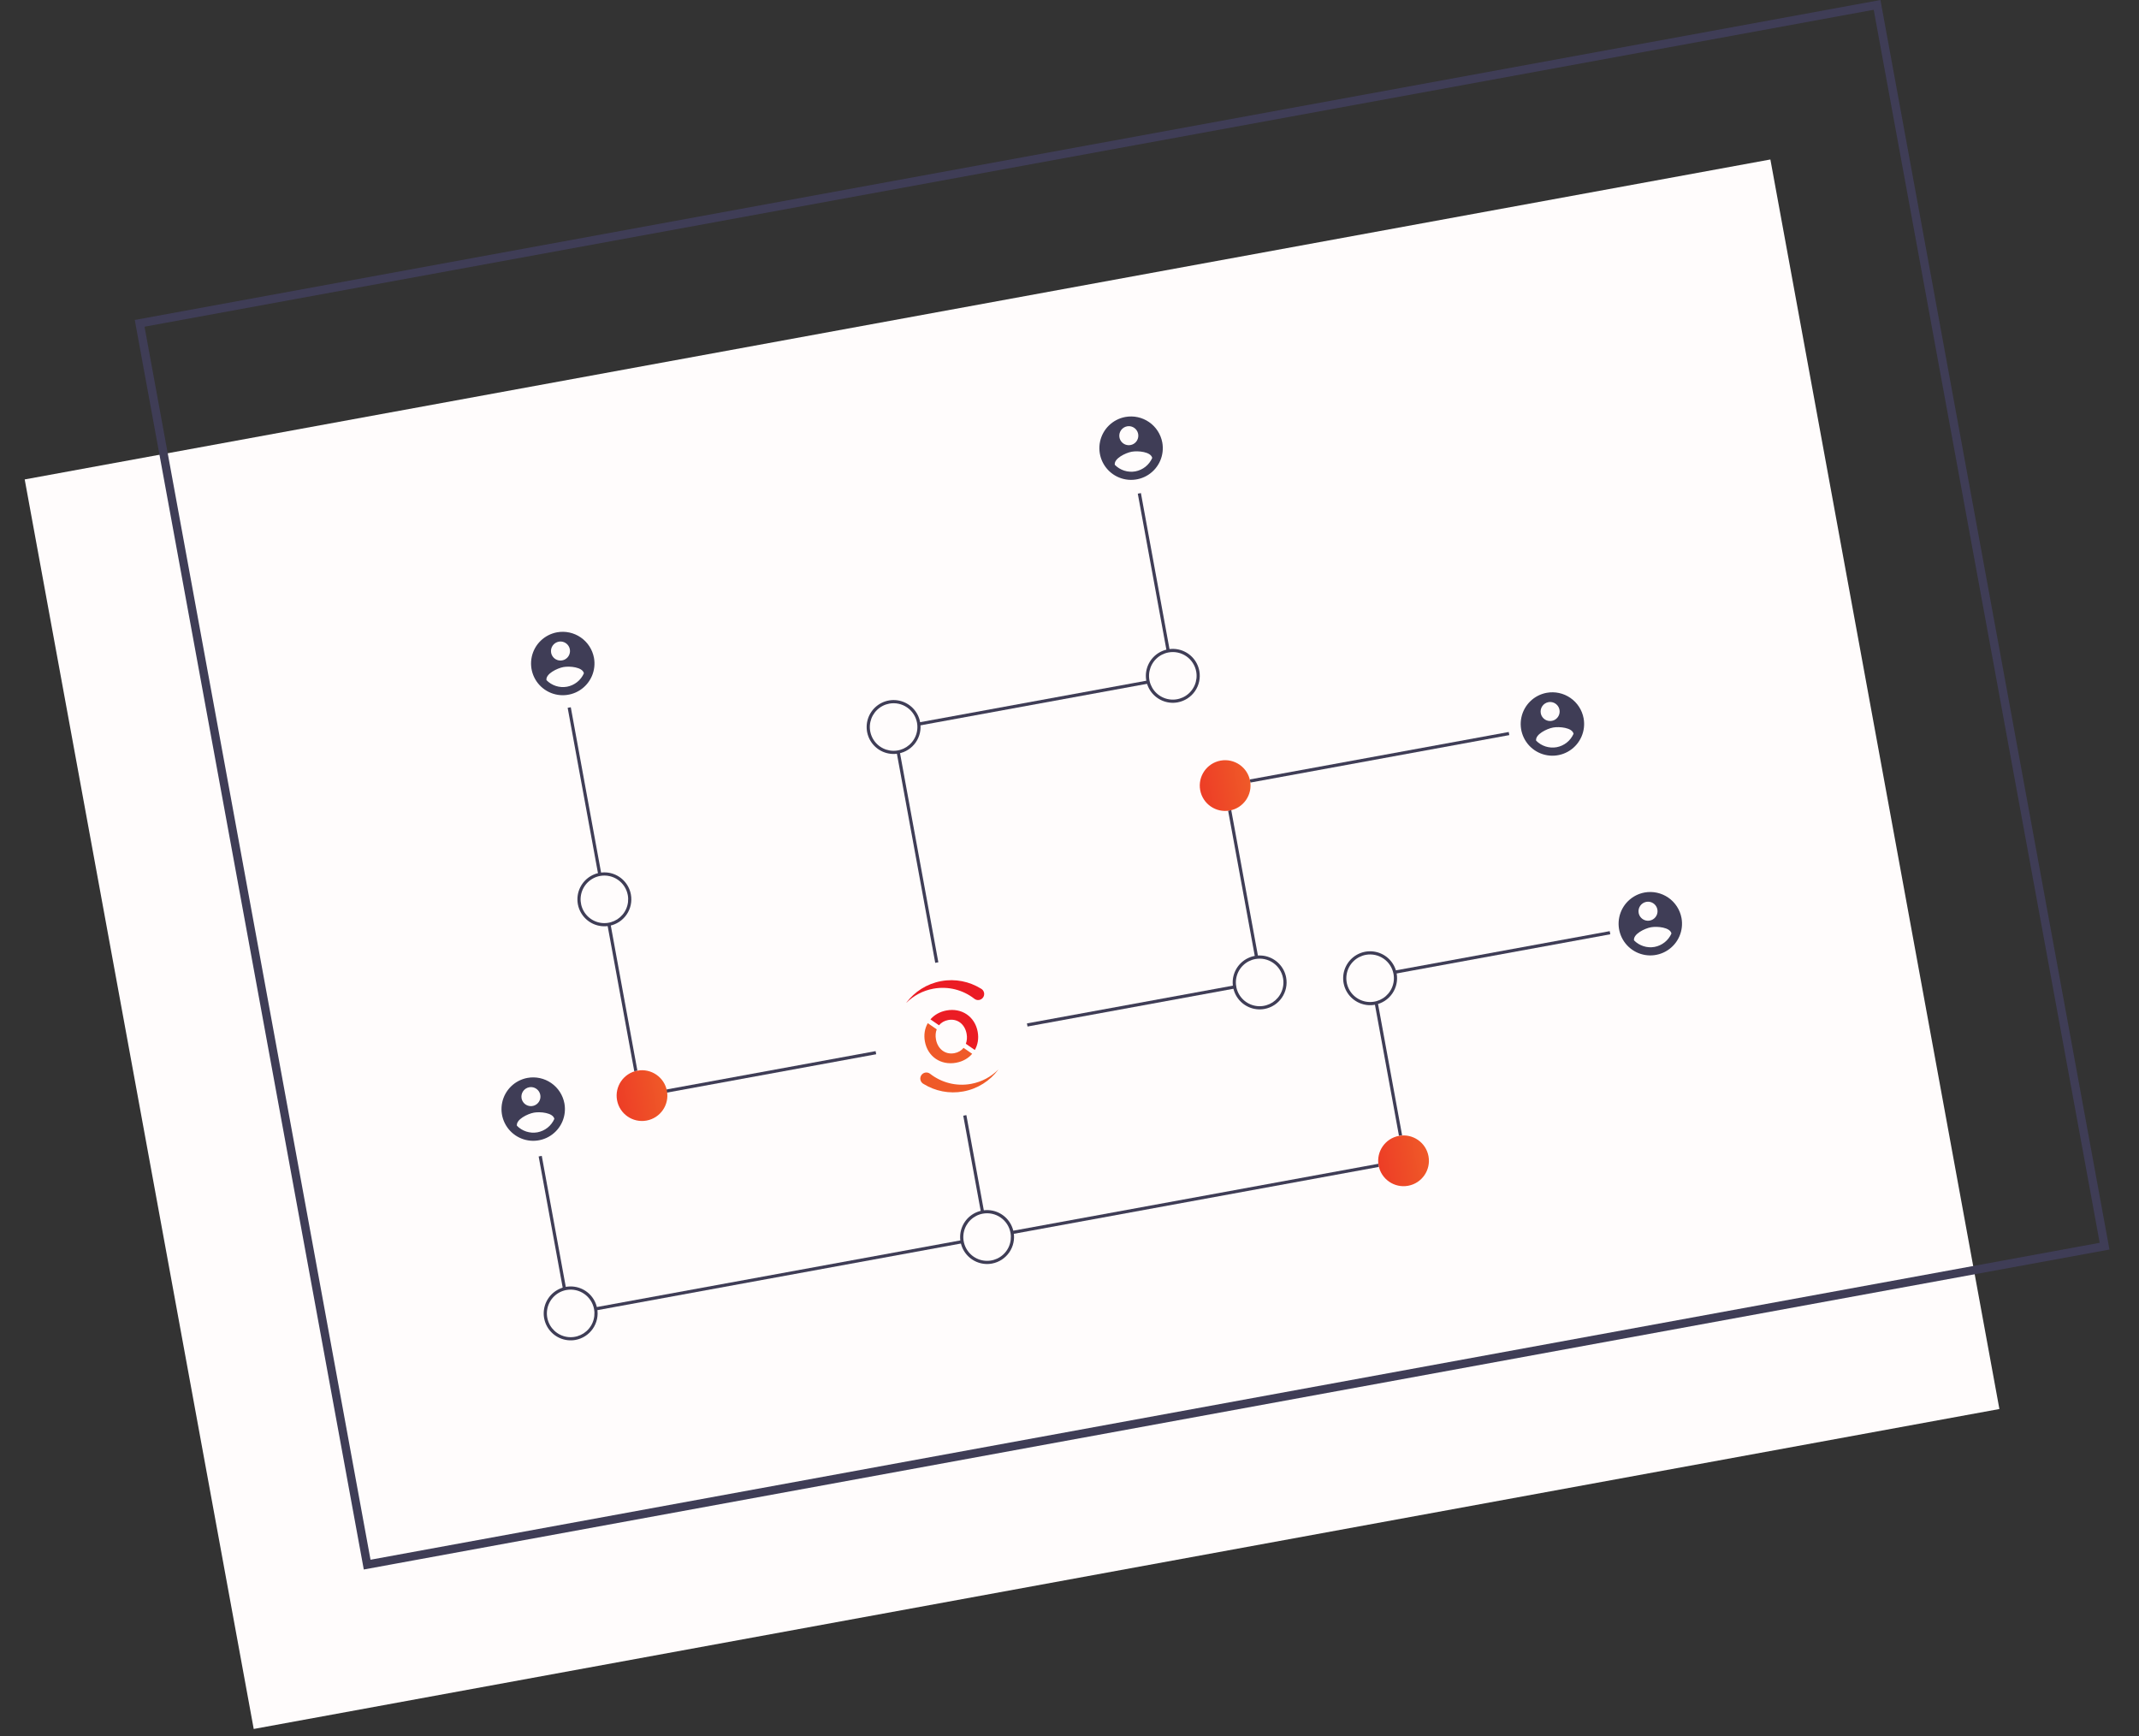 <svg width="255" height="207" viewBox="0 0 255 207" fill="none" xmlns="http://www.w3.org/2000/svg">
<rect x="0" y="0" width="255" height="207" fill="#333333" stroke="none"/>
<rect x="2.945" y="57.156" width="211.577" height="151.445" transform="rotate(-10.386 2.945 57.156)" fill="#FFFCFC"/>
<rect x="16.648" y="38.546" width="210.577" height="150.445" transform="rotate(-10.386 16.648 38.546)" stroke="#3F3D56"/>
<path d="M68.046 84.315L67.674 84.383L71.32 104.279L71.692 104.211L68.046 84.315Z" fill="#3F3D56"/>
<path d="M72.778 110.135L72.406 110.203L75.615 127.71L75.987 127.641L72.778 110.135Z" fill="#3F3D56"/>
<path d="M104.386 125.311L75.564 130.594L75.633 130.966L104.454 125.683L104.386 125.311Z" fill="#3F3D56"/>
<path d="M64.587 137.799L64.215 137.867L67.112 153.672L67.484 153.604L64.587 137.799Z" fill="#3F3D56"/>
<path d="M114.669 147.843L70.973 155.852L71.041 156.223L114.737 148.215L114.669 147.843Z" fill="#3F3D56"/>
<path d="M136.013 58.783L135.641 58.852L139.083 77.632L139.455 77.564L136.013 58.783Z" fill="#3F3D56"/>
<path d="M136.844 81.118L109.504 86.129L109.572 86.501L136.912 81.49L136.844 81.118Z" fill="#3F3D56"/>
<path d="M107.264 89.615L106.893 89.684L111.493 114.786L111.865 114.718L107.264 89.615Z" fill="#3F3D56"/>
<path d="M72.63 110.375C72.005 110.49 71.36 110.417 70.776 110.165C70.193 109.913 69.697 109.493 69.352 108.959C69.007 108.426 68.828 107.802 68.838 107.166C68.847 106.53 69.045 105.912 69.406 105.389C69.767 104.866 70.275 104.462 70.866 104.227C71.457 103.993 72.104 103.939 72.725 104.072C73.347 104.206 73.915 104.52 74.357 104.977C74.8 105.433 75.097 106.01 75.212 106.635C75.365 107.473 75.179 108.338 74.695 109.039C74.211 109.74 73.468 110.221 72.63 110.375ZM71.54 104.425C70.988 104.526 70.479 104.789 70.076 105.179C69.674 105.57 69.396 106.071 69.278 106.619C69.161 107.168 69.208 107.739 69.415 108.26C69.622 108.781 69.979 109.23 70.44 109.548C70.902 109.867 71.447 110.041 72.008 110.05C72.569 110.058 73.12 109.9 73.591 109.596C74.062 109.291 74.432 108.854 74.654 108.339C74.876 107.824 74.941 107.255 74.84 106.703C74.704 105.964 74.28 105.309 73.661 104.882C73.042 104.455 72.279 104.291 71.54 104.425Z" fill="#3F3D56"/>
<path d="M68.611 159.739C67.986 159.853 67.341 159.78 66.757 159.528C66.174 159.276 65.678 158.856 65.333 158.323C64.988 157.789 64.808 157.165 64.818 156.529C64.828 155.894 65.025 155.275 65.387 154.752C65.748 154.229 66.256 153.825 66.847 153.59C67.437 153.356 68.084 153.302 68.706 153.436C69.327 153.569 69.895 153.884 70.338 154.34C70.78 154.796 71.078 155.373 71.192 155.998C71.345 156.837 71.159 157.701 70.675 158.402C70.191 159.104 69.449 159.584 68.611 159.739ZM67.52 153.789C66.969 153.89 66.459 154.152 66.057 154.543C65.654 154.933 65.377 155.434 65.259 155.983C65.141 156.531 65.189 157.102 65.396 157.623C65.602 158.145 65.959 158.593 66.421 158.911C66.882 159.23 67.428 159.405 67.989 159.413C68.549 159.421 69.1 159.263 69.571 158.959C70.042 158.654 70.412 158.217 70.635 157.702C70.857 157.187 70.922 156.618 70.821 156.067C70.684 155.327 70.26 154.672 69.641 154.245C69.023 153.818 68.26 153.654 67.52 153.789Z" fill="#3F3D56"/>
<path d="M77.081 133.588C78.724 133.287 79.812 131.711 79.511 130.068C79.21 128.425 77.634 127.337 75.991 127.638C74.348 127.939 73.26 129.516 73.561 131.159C73.862 132.802 75.438 133.89 77.081 133.588Z" fill="url(#paint0_linear)"/>
<path d="M179.863 87.264L148.996 92.922L149.064 93.294L179.931 87.636L179.863 87.264Z" fill="#3F3D56"/>
<path d="M146.782 96.573L146.41 96.641L149.619 114.147L149.991 114.079L146.782 96.573Z" fill="#3F3D56"/>
<path d="M147.158 117.471L122.428 122.004L122.496 122.376L147.226 117.843L147.158 117.471Z" fill="#3F3D56"/>
<path d="M191.902 111.008L166.242 115.711L166.31 116.083L191.97 111.38L191.902 111.008Z" fill="#3F3D56"/>
<path d="M164.253 119.533L163.881 119.602L166.778 135.407L167.15 135.339L164.253 119.533Z" fill="#3F3D56"/>
<path d="M164.318 138.741L120.621 146.75L120.689 147.122L164.386 139.113L164.318 138.741Z" fill="#3F3D56"/>
<path d="M115.206 132.94L114.834 133.008L116.947 144.536L117.319 144.468L115.206 132.94Z" fill="#3F3D56"/>
<path d="M146.601 96.627C148.244 96.326 149.332 94.75 149.031 93.107C148.729 91.464 147.153 90.376 145.51 90.677C143.867 90.978 142.779 92.555 143.08 94.198C143.382 95.841 144.958 96.929 146.601 96.627Z" fill="url(#paint1_linear)"/>
<path d="M140.396 83.731C139.771 83.846 139.126 83.772 138.542 83.52C137.959 83.268 137.463 82.849 137.118 82.315C136.773 81.781 136.594 81.157 136.603 80.522C136.613 79.886 136.811 79.267 137.172 78.744C137.533 78.221 138.041 77.817 138.632 77.583C139.222 77.348 139.87 77.294 140.491 77.428C141.112 77.561 141.68 77.876 142.123 78.332C142.566 78.788 142.863 79.365 142.978 79.991C143.13 80.829 142.944 81.693 142.46 82.395C141.976 83.096 141.234 83.576 140.396 83.731ZM139.305 77.781C138.754 77.882 138.244 78.144 137.842 78.535C137.439 78.925 137.162 79.427 137.044 79.975C136.926 80.523 136.974 81.094 137.181 81.615C137.388 82.137 137.744 82.585 138.206 82.904C138.667 83.222 139.213 83.397 139.774 83.405C140.335 83.414 140.885 83.256 141.356 82.951C141.827 82.647 142.197 82.209 142.42 81.694C142.642 81.18 142.707 80.61 142.606 80.059C142.469 79.319 142.045 78.664 141.427 78.237C140.808 77.81 140.045 77.646 139.305 77.781Z" fill="#3F3D56"/>
<path d="M107.111 89.832C106.486 89.947 105.84 89.874 105.257 89.622C104.673 89.37 104.178 88.95 103.833 88.416C103.488 87.883 103.309 87.259 103.318 86.623C103.328 85.987 103.526 85.369 103.887 84.846C104.248 84.323 104.756 83.919 105.346 83.684C105.937 83.45 106.584 83.396 107.206 83.529C107.827 83.663 108.395 83.977 108.838 84.434C109.28 84.89 109.578 85.467 109.692 86.092C109.845 86.93 109.659 87.795 109.175 88.496C108.691 89.197 107.949 89.678 107.111 89.832ZM106.02 83.882C105.469 83.984 104.959 84.246 104.557 84.636C104.154 85.027 103.877 85.528 103.759 86.076C103.641 86.625 103.689 87.196 103.896 87.717C104.102 88.238 104.459 88.687 104.921 89.005C105.382 89.324 105.928 89.498 106.489 89.507C107.049 89.515 107.6 89.357 108.071 89.053C108.542 88.748 108.912 88.311 109.135 87.796C109.357 87.281 109.422 86.712 109.321 86.16C109.184 85.421 108.76 84.766 108.141 84.339C107.523 83.912 106.76 83.748 106.02 83.882Z" fill="#3F3D56"/>
<path d="M163.917 119.782C163.292 119.896 162.647 119.823 162.064 119.571C161.48 119.319 160.984 118.899 160.639 118.366C160.294 117.832 160.115 117.208 160.125 116.572C160.134 115.937 160.332 115.318 160.693 114.795C161.054 114.272 161.562 113.868 162.153 113.633C162.744 113.399 163.391 113.345 164.012 113.479C164.634 113.612 165.202 113.927 165.644 114.383C166.087 114.839 166.384 115.416 166.499 116.041C166.652 116.88 166.466 117.744 165.982 118.445C165.498 119.147 164.755 119.627 163.917 119.782ZM162.827 113.832C162.275 113.933 161.766 114.195 161.363 114.586C160.961 114.976 160.683 115.477 160.566 116.026C160.448 116.574 160.495 117.145 160.702 117.666C160.909 118.188 161.266 118.636 161.727 118.954C162.189 119.273 162.735 119.448 163.295 119.456C163.856 119.464 164.407 119.306 164.878 119.002C165.349 118.697 165.719 118.26 165.941 117.745C166.164 117.23 166.228 116.661 166.127 116.11C165.991 115.37 165.567 114.715 164.948 114.288C164.329 113.861 163.566 113.697 162.827 113.832Z" fill="#3F3D56"/>
<path d="M167.868 141.362C169.511 141.061 170.599 139.485 170.298 137.842C169.997 136.198 168.421 135.111 166.778 135.412C165.135 135.713 164.047 137.289 164.348 138.932C164.649 140.575 166.225 141.663 167.868 141.362Z" fill="url(#paint2_linear)"/>
<path d="M118.255 150.637C117.63 150.752 116.985 150.678 116.401 150.426C115.818 150.174 115.322 149.755 114.977 149.221C114.632 148.687 114.453 148.063 114.463 147.428C114.472 146.792 114.67 146.174 115.031 145.651C115.392 145.128 115.9 144.723 116.491 144.489C117.082 144.255 117.729 144.201 118.35 144.334C118.972 144.467 119.54 144.782 119.982 145.238C120.425 145.694 120.722 146.272 120.837 146.897C120.99 147.735 120.804 148.6 120.32 149.301C119.836 150.002 119.093 150.483 118.255 150.637ZM117.165 144.687C116.613 144.788 116.104 145.051 115.701 145.441C115.299 145.832 115.021 146.333 114.903 146.881C114.786 147.429 114.833 148 115.04 148.522C115.247 149.043 115.604 149.491 116.065 149.81C116.527 150.128 117.072 150.303 117.633 150.311C118.194 150.32 118.745 150.162 119.216 149.857C119.687 149.553 120.057 149.116 120.279 148.601C120.501 148.086 120.566 147.517 120.465 146.965C120.329 146.226 119.905 145.571 119.286 145.144C118.667 144.717 117.904 144.552 117.165 144.687Z" fill="#3F3D56"/>
<path d="M150.747 120.282C150.122 120.396 149.477 120.323 148.894 120.071C148.31 119.819 147.815 119.399 147.469 118.866C147.124 118.332 146.945 117.708 146.955 117.072C146.964 116.437 147.162 115.818 147.523 115.295C147.884 114.772 148.392 114.368 148.983 114.133C149.574 113.899 150.221 113.845 150.843 113.979C151.464 114.112 152.032 114.427 152.475 114.883C152.917 115.339 153.215 115.916 153.329 116.541C153.482 117.38 153.296 118.244 152.812 118.945C152.328 119.647 151.585 120.127 150.747 120.282ZM149.657 114.332C149.105 114.433 148.596 114.695 148.194 115.086C147.791 115.476 147.513 115.977 147.396 116.526C147.278 117.074 147.326 117.645 147.532 118.166C147.739 118.688 148.096 119.136 148.557 119.454C149.019 119.773 149.565 119.948 150.125 119.956C150.686 119.964 151.237 119.806 151.708 119.502C152.179 119.197 152.549 118.76 152.771 118.245C152.994 117.73 153.058 117.161 152.957 116.61C152.821 115.87 152.397 115.215 151.778 114.788C151.159 114.361 150.397 114.197 149.657 114.332Z" fill="#3F3D56"/>
<path d="M62.885 128.502C62.149 128.637 61.47 128.987 60.934 129.507C60.397 130.028 60.027 130.696 59.87 131.427C59.713 132.159 59.776 132.92 60.052 133.615C60.328 134.31 60.803 134.908 61.419 135.332C62.034 135.757 62.762 135.99 63.51 136.001C64.257 136.012 64.991 135.802 65.619 135.396C66.247 134.99 66.741 134.407 67.037 133.72C67.334 133.034 67.42 132.275 67.285 131.539C67.102 130.554 66.536 129.682 65.712 129.113C64.887 128.544 63.871 128.324 62.885 128.502ZM63.089 129.618C63.31 129.577 63.538 129.603 63.744 129.692C63.95 129.781 64.124 129.929 64.246 130.117C64.368 130.306 64.431 130.526 64.428 130.75C64.425 130.975 64.355 131.193 64.227 131.378C64.1 131.562 63.921 131.705 63.712 131.788C63.504 131.87 63.275 131.889 63.056 131.842C62.837 131.795 62.636 131.684 62.48 131.523C62.324 131.362 62.219 131.158 62.178 130.938C62.125 130.642 62.191 130.337 62.362 130.09C62.532 129.843 62.794 129.673 63.089 129.618ZM64.074 134.989C63.633 135.067 63.179 135.037 62.752 134.901C62.325 134.765 61.938 134.526 61.624 134.207C61.506 133.46 62.9 132.781 63.644 132.645C64.388 132.508 65.933 132.648 66.087 133.389C65.906 133.799 65.629 134.159 65.278 134.438C64.927 134.716 64.514 134.905 64.074 134.989Z" fill="#3F3D56"/>
<path d="M66.408 75.381C65.673 75.516 64.994 75.866 64.457 76.386C63.92 76.907 63.55 77.575 63.393 78.306C63.236 79.037 63.3 79.799 63.575 80.494C63.851 81.189 64.327 81.787 64.942 82.211C65.558 82.636 66.285 82.869 67.033 82.88C67.781 82.891 68.515 82.681 69.143 82.275C69.771 81.869 70.264 81.285 70.561 80.599C70.857 79.913 70.944 79.154 70.809 78.418C70.625 77.433 70.059 76.561 69.235 75.992C68.41 75.423 67.394 75.203 66.408 75.381ZM66.613 76.496C66.833 76.456 67.061 76.482 67.267 76.571C67.473 76.66 67.648 76.808 67.77 76.996C67.892 77.185 67.955 77.405 67.951 77.629C67.948 77.854 67.878 78.072 67.751 78.257C67.623 78.441 67.444 78.584 67.236 78.666C67.027 78.749 66.799 78.768 66.579 78.721C66.36 78.674 66.159 78.563 66.003 78.402C65.847 78.241 65.742 78.037 65.702 77.817C65.648 77.521 65.714 77.216 65.885 76.969C66.056 76.722 66.317 76.552 66.613 76.496ZM67.597 81.867C67.156 81.946 66.702 81.916 66.276 81.78C65.849 81.644 65.462 81.405 65.148 81.086C65.029 80.339 66.424 79.66 67.168 79.523C67.911 79.387 69.456 79.527 69.61 80.268C69.43 80.678 69.152 81.038 68.802 81.316C68.451 81.595 68.037 81.784 67.597 81.867Z" fill="#3F3D56"/>
<path d="M134.16 49.709C133.425 49.844 132.746 50.194 132.209 50.714C131.672 51.235 131.302 51.903 131.145 52.634C130.988 53.366 131.052 54.127 131.327 54.822C131.603 55.517 132.079 56.115 132.694 56.539C133.31 56.964 134.037 57.197 134.785 57.208C135.533 57.219 136.267 57.009 136.895 56.603C137.523 56.197 138.016 55.614 138.313 54.927C138.609 54.241 138.696 53.482 138.561 52.746C138.377 51.761 137.811 50.889 136.987 50.32C136.162 49.751 135.146 49.531 134.16 49.709ZM134.365 50.825C134.585 50.784 134.813 50.81 135.019 50.899C135.225 50.988 135.4 51.136 135.522 51.325C135.644 51.513 135.707 51.733 135.703 51.957C135.7 52.182 135.63 52.4 135.503 52.585C135.375 52.769 135.196 52.912 134.987 52.995C134.779 53.077 134.551 53.096 134.331 53.049C134.112 53.002 133.911 52.891 133.755 52.73C133.599 52.569 133.494 52.365 133.454 52.145C133.4 51.849 133.466 51.544 133.637 51.297C133.808 51.05 134.069 50.88 134.365 50.825ZM135.349 56.196C134.908 56.274 134.454 56.244 134.028 56.108C133.601 55.972 133.214 55.733 132.9 55.414C132.781 54.667 134.176 53.988 134.92 53.852C135.663 53.715 137.208 53.855 137.362 54.596C137.182 55.006 136.904 55.366 136.553 55.645C136.203 55.923 135.789 56.112 135.349 56.196Z" fill="#3F3D56"/>
<path d="M184.389 82.592C183.653 82.727 182.974 83.076 182.438 83.597C181.901 84.118 181.531 84.786 181.374 85.517C181.217 86.248 181.28 87.01 181.556 87.705C181.832 88.4 182.307 88.998 182.923 89.422C183.538 89.847 184.266 90.08 185.013 90.091C185.761 90.102 186.495 89.892 187.123 89.486C187.751 89.08 188.245 88.496 188.541 87.81C188.838 87.124 188.924 86.365 188.789 85.629C188.606 84.644 188.04 83.772 187.215 83.203C186.391 82.634 185.375 82.414 184.389 82.592ZM184.593 83.707C184.814 83.667 185.042 83.693 185.248 83.782C185.453 83.871 185.628 84.019 185.75 84.207C185.872 84.396 185.935 84.616 185.932 84.84C185.928 85.064 185.859 85.283 185.731 85.467C185.604 85.652 185.424 85.795 185.216 85.877C185.007 85.96 184.779 85.979 184.56 85.932C184.34 85.885 184.14 85.774 183.984 85.613C183.827 85.452 183.723 85.248 183.682 85.028C183.629 84.732 183.695 84.427 183.866 84.18C184.036 83.932 184.298 83.763 184.593 83.707ZM185.578 89.078C185.137 89.157 184.683 89.127 184.256 88.991C183.829 88.855 183.442 88.616 183.128 88.297C183.01 87.549 184.404 86.871 185.148 86.734C185.892 86.598 187.437 86.738 187.591 87.479C187.41 87.889 187.133 88.249 186.782 88.527C186.431 88.806 186.018 88.995 185.578 89.078Z" fill="#3F3D56"/>
<path d="M196.059 106.4C195.323 106.535 194.644 106.885 194.107 107.406C193.571 107.927 193.201 108.595 193.044 109.326C192.887 110.057 192.95 110.818 193.226 111.513C193.502 112.208 193.977 112.806 194.593 113.231C195.208 113.656 195.936 113.888 196.683 113.9C197.431 113.911 198.165 113.7 198.793 113.294C199.421 112.888 199.915 112.305 200.211 111.619C200.508 110.932 200.594 110.173 200.459 109.438C200.276 108.453 199.71 107.581 198.885 107.011C198.061 106.442 197.045 106.223 196.059 106.4ZM196.263 107.516C196.484 107.476 196.712 107.502 196.917 107.59C197.123 107.679 197.298 107.827 197.42 108.016C197.542 108.204 197.605 108.425 197.602 108.649C197.598 108.873 197.529 109.091 197.401 109.276C197.274 109.461 197.094 109.603 196.886 109.686C196.677 109.769 196.449 109.788 196.23 109.741C196.01 109.694 195.81 109.583 195.654 109.422C195.497 109.261 195.392 109.057 195.352 108.836C195.299 108.54 195.365 108.236 195.535 107.988C195.706 107.741 195.968 107.571 196.263 107.516ZM197.248 112.887C196.806 112.966 196.353 112.936 195.926 112.799C195.499 112.663 195.112 112.425 194.798 112.105C194.68 111.358 196.074 110.679 196.818 110.543C197.562 110.407 199.106 110.547 199.261 111.287C199.08 111.697 198.803 112.057 198.452 112.336C198.101 112.615 197.688 112.804 197.248 112.887Z" fill="#3F3D56"/>
<path d="M113.047 121.601C114.158 121.397 115.028 122.114 115.235 123.244C115.314 123.673 115.277 124.082 115.143 124.436L116.213 125.174C116.565 124.558 116.702 123.808 116.554 123.002C116.221 121.187 114.654 120.129 112.838 120.462C112.037 120.609 111.382 120.991 110.923 121.525L111.944 122.229C112.202 121.913 112.573 121.687 113.047 121.601Z" fill="#EB1C24"/>
<path d="M113.776 125.556C112.656 125.761 111.785 125.033 111.58 123.914C111.5 123.48 111.534 123.067 111.67 122.713L110.604 121.977C110.249 122.595 110.112 123.348 110.26 124.156C110.592 125.971 112.159 127.028 113.985 126.694C114.784 126.547 115.439 126.165 115.898 125.63L114.871 124.922C114.616 125.24 114.247 125.469 113.776 125.556Z" fill="#EF5A28"/>
<path d="M116.922 117.846C115.559 117.011 113.897 116.653 112.204 116.963C110.475 117.28 109.023 118.237 108.043 119.543L108.051 119.549C108.901 118.705 110.004 118.099 111.27 117.867C113.061 117.539 114.811 118.024 116.145 119.058C116.304 119.188 116.515 119.252 116.732 119.212C117.128 119.139 117.39 118.76 117.317 118.365C117.274 118.13 117.121 117.945 116.922 117.846Z" fill="#EB1C24"/>
<path d="M110.119 129.234C111.483 130.069 113.145 130.427 114.838 130.117C116.567 129.8 118.019 128.843 118.999 127.538L118.99 127.532C118.142 128.376 117.038 128.981 115.771 129.213C113.981 129.541 112.231 129.057 110.898 128.023C110.738 127.893 110.527 127.829 110.31 127.869C109.915 127.941 109.652 128.32 109.725 128.715C109.768 128.95 109.921 129.136 110.119 129.234Z" fill="#EF5A28"/>
<defs>
<linearGradient id="paint0_linear" x1="66.802" y1="132.481" x2="79.523" y2="130.134" gradientUnits="userSpaceOnUse">
<stop stop-color="#EB1C24"/>
<stop offset="1" stop-color="#EF5A28"/>
</linearGradient>
<linearGradient id="paint1_linear" x1="136.322" y1="95.52" x2="149.043" y2="93.173" gradientUnits="userSpaceOnUse">
<stop stop-color="#EB1C24"/>
<stop offset="1" stop-color="#EF5A28"/>
</linearGradient>
<linearGradient id="paint2_linear" x1="157.589" y1="140.254" x2="170.31" y2="137.908" gradientUnits="userSpaceOnUse">
<stop stop-color="#EB1C24"/>
<stop offset="1" stop-color="#EF5A28"/>
</linearGradient>
</defs>
</svg>
